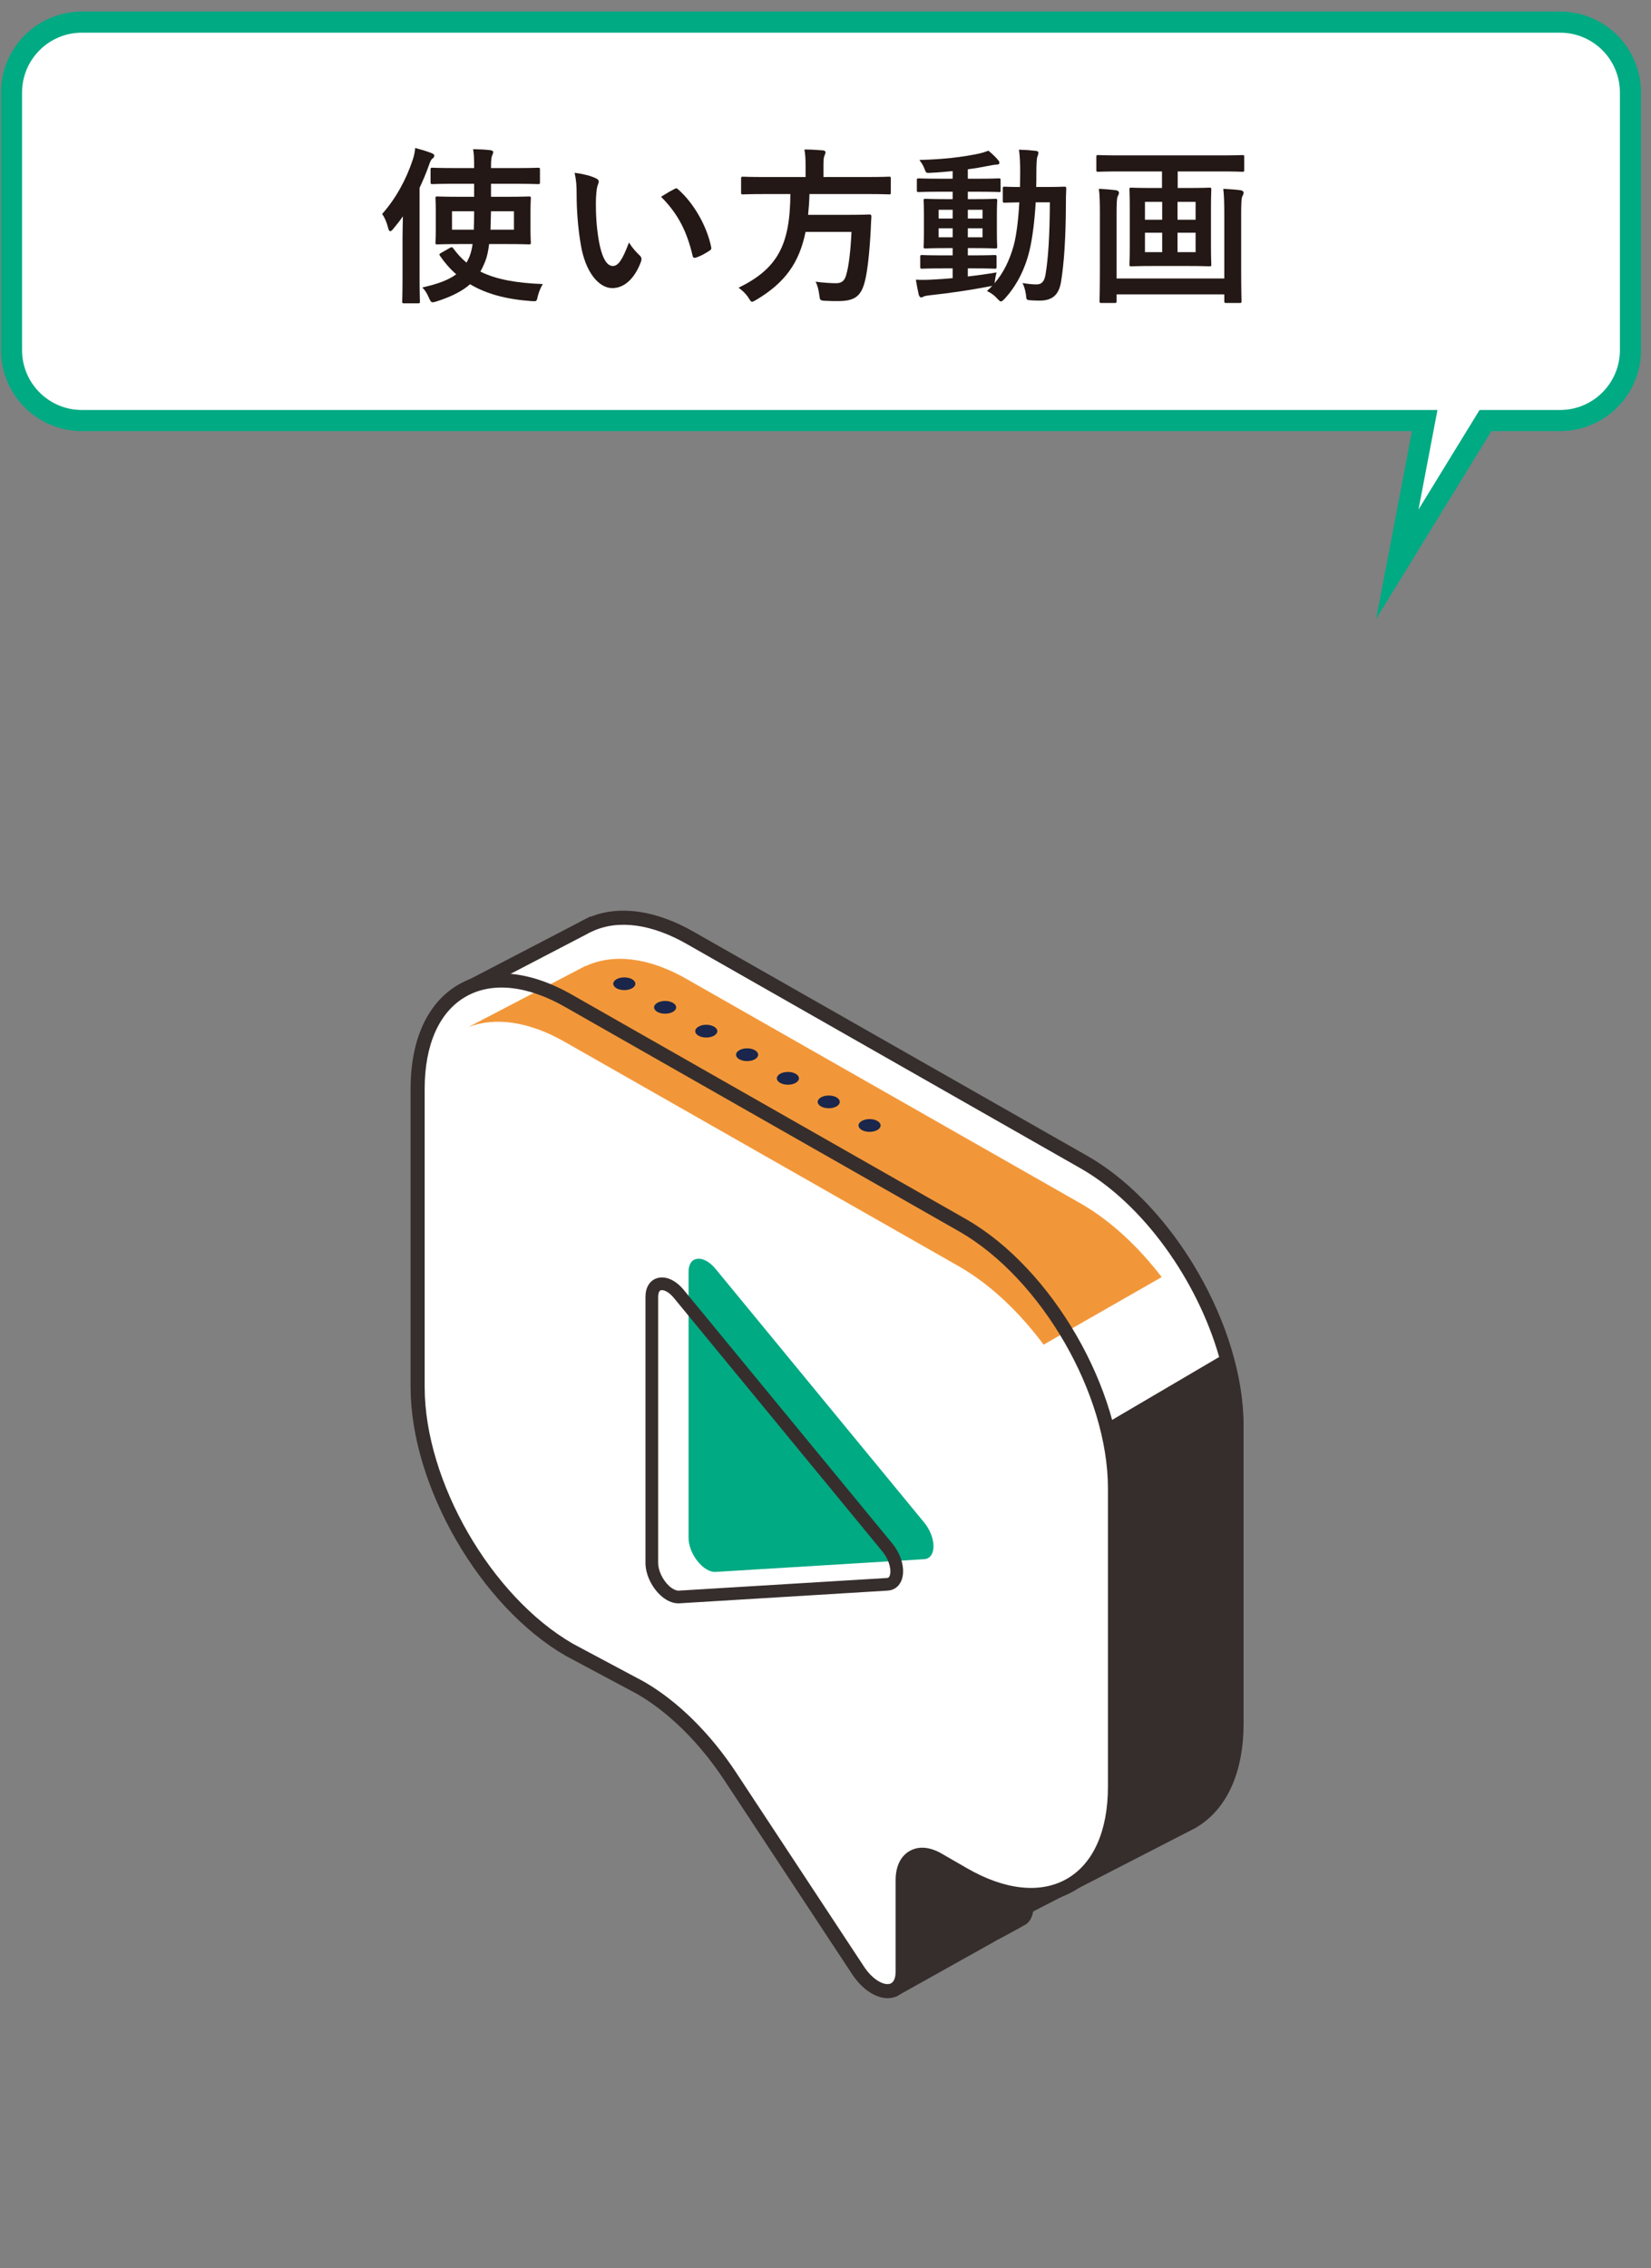 <?xml version="1.0" encoding="utf-8"?>
<!-- Generator: Adobe Illustrator 15.0.0, SVG Export Plug-In . SVG Version: 6.00 Build 0)  -->
<!DOCTYPE svg PUBLIC "-//W3C//DTD SVG 1.1//EN" "http://www.w3.org/Graphics/SVG/1.1/DTD/svg11.dtd">
<svg version="1.1" id="レイヤー_1" xmlns="http://www.w3.org/2000/svg" xmlns:xlink="http://www.w3.org/1999/xlink" x="0px"
	 y="0px" width="150px" height="206px" viewBox="0 0 150 206" enable-background="new 0 0 150 206" xml:space="preserve">
<rect x="0" y="0" width="150" height="206" fill="#808080" stroke="none"/>
<g>
	<g>
		<path fill="none" stroke="#00AA83" stroke-width="3.835" stroke-miterlimit="10" d="M141.74,2.968H7.439
			c-3.003,0-5.435,2.435-5.435,5.437V31.8c0,3.002,2.432,5.435,5.435,5.435h123.162l-1.725,9.041l5.549-9.041h7.314
			c3.002,0,5.436-2.433,5.436-5.435V8.405C147.176,5.403,144.742,2.968,141.74,2.968z"/>
		<path fill="#FFFFFF" d="M141.74,2.968H7.439c-3.003,0-5.435,2.435-5.435,5.437V31.8c0,3.002,2.432,5.435,5.435,5.435h123.162
			l-1.725,9.041l5.549-9.041h7.314c3.002,0,5.436-2.433,5.436-5.435V8.405C147.176,5.403,144.742,2.968,141.74,2.968z"/>
		<g>
			<path fill="#231815" d="M36.574,21.521c0-0.552,0.016-1.211,0.03-1.871c-0.275,0.399-0.582,0.782-0.889,1.15
				c-0.107,0.138-0.199,0.199-0.261,0.199c-0.077,0-0.138-0.092-0.185-0.276c-0.122-0.506-0.322-0.981-0.552-1.288
				c1.242-1.396,2.178-3.113,2.776-4.907c0.122-0.353,0.199-0.721,0.229-1.089c0.521,0.138,1.042,0.292,1.472,0.46
				c0.169,0.077,0.262,0.123,0.262,0.23s-0.047,0.184-0.17,0.276c-0.107,0.077-0.184,0.214-0.321,0.613
				c-0.245,0.705-0.537,1.38-0.844,2.04v7.989c0,1.503,0.03,2.254,0.03,2.331c0,0.153-0.015,0.169-0.168,0.169h-1.273
				c-0.152,0-0.168-0.016-0.168-0.169c0-0.092,0.03-0.828,0.03-2.331V21.521z M41.405,16.69c-1.519,0-2.024,0.031-2.117,0.031
				c-0.152,0-0.168-0.016-0.168-0.169v-1.15c0-0.153,0.016-0.169,0.168-0.169c0.093,0,0.599,0.031,2.117,0.031h1.672v-0.092
				c0-0.782-0.016-1.181-0.093-1.625c0.552,0.015,1.073,0.031,1.564,0.092c0.153,0.016,0.261,0.077,0.261,0.169
				c0,0.107-0.047,0.214-0.092,0.307c-0.062,0.138-0.107,0.368-0.107,1.058v0.092h2.162c1.502,0,2.023-0.031,2.101-0.031
				c0.169,0,0.185,0.016,0.185,0.169v1.15c0,0.153-0.016,0.169-0.185,0.169c-0.077,0-0.599-0.031-2.101-0.031H44.61v1.181h1.38
				c1.456,0,1.978-0.03,2.07-0.03c0.153,0,0.169,0.015,0.169,0.168c0,0.092-0.031,0.414-0.031,1.227V20.8
				c0,0.797,0.031,1.135,0.031,1.227c0,0.154-0.016,0.169-0.169,0.169c-0.093,0-0.614-0.031-2.07-0.031h-1.549
				c-0.077,0.613-0.185,1.135-0.353,1.564c-0.139,0.337-0.276,0.644-0.445,0.935c1.473,0.736,3.328,1.043,5.674,1.135
				c-0.184,0.292-0.352,0.69-0.459,1.104c-0.093,0.475-0.093,0.475-0.584,0.444c-2.3-0.168-4.109-0.659-5.566-1.533
				c-0.659,0.583-1.609,1.104-3.051,1.564c-0.154,0.046-0.262,0.077-0.338,0.077c-0.153,0-0.215-0.107-0.338-0.383
				c-0.168-0.398-0.367-0.721-0.613-0.966c1.473-0.322,2.424-0.706,3.082-1.196c-0.551-0.476-1.042-1.043-1.472-1.671
				c-0.092-0.138-0.077-0.169,0.107-0.276l0.782-0.445c0.169-0.092,0.215-0.092,0.307,0.031c0.368,0.506,0.767,0.936,1.211,1.304
				c0.107-0.184,0.185-0.368,0.277-0.567c0.122-0.322,0.214-0.69,0.275-1.12h-1.15c-1.457,0-1.979,0.031-2.055,0.031
				c-0.153,0-0.169-0.015-0.169-0.169c0-0.092,0.03-0.429,0.03-1.227v-1.564c0-0.813-0.03-1.12-0.03-1.227
				c0-0.153,0.016-0.168,0.169-0.168c0.076,0,0.598,0.03,2.055,0.03h1.289V16.69H41.405z M41.067,19.189v1.672h1.979
				c0.016-0.491,0.031-1.058,0.031-1.672H41.067z M46.695,20.861v-1.672H44.61l-0.047,1.672H46.695z"/>
			<path fill="#231815" d="M54.153,16.199c0.139,0.062,0.246,0.169,0.246,0.276c0,0.092-0.047,0.246-0.123,0.43
				c-0.061,0.184-0.138,0.843-0.138,1.503c0,0.981,0.03,2.085,0.276,3.496c0.215,1.211,0.613,2.254,1.257,2.254
				c0.491,0,0.874-0.537,1.472-2.132c0.338,0.537,0.676,0.89,0.982,1.181c0.184,0.168,0.184,0.353,0.107,0.567
				c-0.583,1.564-1.533,2.392-2.607,2.392c-1.196,0-2.453-1.411-2.867-4.002c-0.246-1.457-0.369-3.052-0.369-4.462
				c0-0.843-0.029-1.304-0.184-2.009C52.942,15.785,53.694,15.969,54.153,16.199z M61.27,17.166
				c0.061-0.031,0.121-0.062,0.168-0.062c0.061,0,0.107,0.031,0.168,0.092c1.396,1.212,2.623,3.328,3.006,5.245
				c0.047,0.2-0.045,0.261-0.168,0.337c-0.398,0.261-0.783,0.476-1.197,0.614c-0.184,0.061-0.291,0.015-0.32-0.169
				c-0.521-2.193-1.305-3.788-2.869-5.352C60.641,17.503,61.024,17.288,61.27,17.166z"/>
			<path fill="#231815" d="M69.432,17.625c-1.363,0-1.824,0.031-1.932,0.031c-0.152,0-0.168-0.016-0.168-0.184V16.23
				c0-0.169,0.016-0.184,0.168-0.184c0.107,0,0.568,0.031,1.932,0.031h3.758V15.08c0-0.659-0.031-1.135-0.107-1.502
				c0.553,0,1.15,0.03,1.672,0.077C74.907,13.669,75,13.73,75,13.822c0,0.107-0.047,0.199-0.094,0.322
				c-0.061,0.123-0.092,0.322-0.092,0.889v1.043h4.033c1.381,0,1.84-0.031,1.934-0.031c0.137,0,0.152,0.015,0.152,0.184v1.242
				c0,0.168-0.016,0.184-0.152,0.184c-0.094,0-0.553-0.031-1.934-0.031h-5.304c-0.016,0.675-0.062,1.303-0.123,1.886h3.755
				c1.289,0,1.719-0.031,1.811-0.031c0.152,0,0.184,0.046,0.184,0.215c-0.031,0.398-0.045,0.812-0.061,1.196
				c-0.123,2.285-0.307,3.711-0.506,4.555c-0.338,1.457-0.936,1.901-2.469,1.901c-0.277,0-0.707,0-1.212-0.03
				c-0.43-0.031-0.43-0.062-0.49-0.552c-0.061-0.476-0.184-0.92-0.338-1.181c0.799,0.107,1.488,0.138,1.886,0.138
				c0.506,0,0.768-0.245,0.904-0.767c0.23-0.767,0.398-2.178,0.477-3.895H73.19c-0.582,2.837-1.887,4.631-4.492,6.18
				c-0.201,0.107-0.293,0.168-0.369,0.168c-0.107,0-0.168-0.107-0.307-0.337c-0.246-0.383-0.566-0.69-0.92-0.936
				c3.527-1.733,4.678-3.849,4.707-8.511H69.432z"/>
			<path fill="#231815" d="M87.932,25.109c0.828-0.092,1.703-0.215,2.607-0.368c-0.061,0.246-0.107,0.476-0.139,0.706l-0.045,0.276
				c0.797-0.92,1.35-2.024,1.748-3.435c0.23-0.874,0.414-2.224,0.506-3.91c-0.904,0.015-1.242,0.031-1.318,0.031
				c-0.17,0-0.184-0.016-0.184-0.169v-1.12c0-0.153,0.014-0.168,0.184-0.168c0.076,0,0.43,0.031,1.379,0.031
				c0-0.399,0.016-0.797,0.016-1.227c0-0.951-0.016-1.426-0.107-2.162c0.553,0.015,0.998,0.046,1.533,0.107
				c0.154,0.015,0.23,0.077,0.23,0.168c0,0.123-0.045,0.23-0.092,0.368c-0.061,0.153-0.092,0.629-0.092,1.564
				c0,0.414,0,0.798-0.016,1.181h0.875c1.18,0,1.578-0.031,1.672-0.031c0.152,0,0.184,0.031,0.184,0.184
				c-0.031,0.521-0.031,0.966-0.031,1.457c-0.016,2.944-0.152,5.214-0.445,7.023c-0.199,1.15-0.766,1.687-1.947,1.687
				c-0.322,0-0.582-0.015-0.844-0.031c-0.352-0.03-0.352-0.03-0.398-0.537c-0.061-0.383-0.152-0.721-0.307-1.027
				c0.506,0.077,0.875,0.123,1.273,0.123c0.459,0,0.721-0.245,0.828-0.966c0.244-1.488,0.367-3.558,0.383-6.487h-1.287
				c-0.107,1.794-0.307,3.297-0.568,4.401c-0.43,1.749-1.211,3.236-2.27,4.371c-0.152,0.153-0.246,0.23-0.322,0.23
				s-0.152-0.077-0.291-0.214c-0.307-0.353-0.645-0.583-0.98-0.736c0.168-0.153,0.336-0.307,0.49-0.476
				c-0.078,0.031-0.17,0.046-0.291,0.062c-1.627,0.322-3.619,0.613-5.354,0.797c-0.229,0.031-0.49,0.062-0.566,0.107
				c-0.092,0.046-0.168,0.092-0.262,0.092c-0.092,0-0.168-0.092-0.215-0.26c-0.092-0.399-0.184-0.89-0.26-1.35
				c0.613,0.031,1.043,0.015,1.609-0.016c0.537-0.03,1.121-0.061,1.734-0.123v-0.889h-0.906c-1.334,0-1.777,0.03-1.869,0.03
				c-0.154,0-0.17-0.015-0.17-0.153v-0.92c0-0.153,0.016-0.168,0.17-0.168c0.092,0,0.535,0.03,1.869,0.03h0.906v-0.659h-0.613
				c-1.305,0-1.75,0.031-1.842,0.031c-0.168,0-0.184-0.016-0.184-0.169c0-0.107,0.031-0.46,0.031-1.273v-1.641
				c0-0.828-0.031-1.181-0.031-1.257c0-0.153,0.016-0.169,0.184-0.169c0.092,0,0.537,0.031,1.842,0.031h0.613v-0.675h-1.135
				c-1.381,0-1.855,0.031-1.949,0.031c-0.152,0-0.168-0.015-0.168-0.168v-0.905c0-0.154,0.016-0.169,0.168-0.169
				c0.094,0,0.568,0.031,1.949,0.031h1.135v-0.69c-0.66,0.061-1.32,0.123-1.979,0.153c-0.43,0.03-0.445,0.015-0.568-0.337
				c-0.123-0.337-0.291-0.583-0.475-0.828c2.178-0.062,3.834-0.246,5.428-0.583c0.338-0.077,0.613-0.168,0.844-0.261
				c0.354,0.292,0.66,0.583,0.875,0.844c0.092,0.107,0.123,0.168,0.123,0.276c0,0.092-0.123,0.153-0.322,0.153
				c-0.186,0-0.445,0.062-0.691,0.107c-0.613,0.123-1.227,0.23-1.855,0.307v0.859h0.891c1.363,0,1.84-0.031,1.932-0.031
				c0.139,0,0.152,0.015,0.152,0.169v0.905c0,0.153,0.016,0.168-0.121,0.168c-0.092,0-0.6-0.031-1.963-0.031h-0.891v0.675h0.66
				c1.287,0,1.732-0.031,1.84-0.031c0.154,0,0.168,0.016,0.168,0.169c0,0.077-0.029,0.429-0.029,1.257v1.641
				c0,0.813,0.029,1.181,0.029,1.273c0,0.153-0.014,0.169-0.168,0.169c-0.107,0-0.553-0.031-1.84-0.031h-0.66v0.659H88.5
				c1.318,0,1.779-0.03,1.871-0.03c0.152,0,0.168,0.015,0.168,0.168v0.92c0,0.138-0.016,0.153-0.168,0.153
				c-0.092,0-0.553-0.03-1.871-0.03h-0.568V25.109z M86.553,19.849v-0.797h-1.273v0.797H86.553z M86.553,21.551v-0.813h-1.273v0.813
				H86.553z M87.932,19.052v0.797h1.334v-0.797H87.932z M89.266,20.738h-1.334v0.813h1.334V20.738z"/>
			<path fill="#231815" d="M101.725,15.57c-1.381,0-1.855,0.031-1.947,0.031c-0.154,0-0.17-0.015-0.17-0.153v-1.181
				c0-0.169,0.016-0.184,0.17-0.184c0.092,0,0.566,0.031,1.947,0.031h9.201c1.395,0,1.855-0.031,1.947-0.031
				c0.152,0,0.168,0.015,0.168,0.184v1.181c0,0.138-0.016,0.153-0.168,0.153c-0.092,0-0.553-0.031-1.947-0.031H107v1.503h0.936
				c1.379,0,1.84-0.031,1.932-0.031c0.168,0,0.184,0.016,0.184,0.184c0,0.092-0.031,0.567-0.031,1.656v3.481
				c0,1.074,0.031,1.564,0.031,1.656c0,0.153-0.016,0.169-0.184,0.169c-0.092,0-0.553-0.031-1.932-0.031h-3.221
				c-1.365,0-1.826,0.031-1.934,0.031c-0.152,0-0.168-0.016-0.168-0.169c0-0.092,0.031-0.583,0.031-1.656v-3.481
				c0-1.089-0.031-1.564-0.031-1.656c0-0.168,0.016-0.184,0.168-0.184c0.107,0,0.568,0.031,1.934,0.031h0.857V15.57H101.725z
				 M111.232,19.389c0-0.736-0.016-1.641-0.092-2.239c0.582,0.031,1.057,0.062,1.549,0.123c0.184,0.03,0.291,0.092,0.291,0.23
				c0,0.107-0.031,0.199-0.092,0.291c-0.092,0.138-0.123,0.598-0.123,1.61v4.892c0,1.947,0.031,2.959,0.031,3.051
				c0,0.153-0.016,0.169-0.17,0.169H111.4c-0.152,0-0.168-0.016-0.168-0.169v-0.613h-9.785v0.613c0,0.153-0.014,0.169-0.168,0.169
				h-1.211c-0.154,0-0.17-0.016-0.17-0.169c0-0.107,0.031-1.088,0.031-3.021v-5.014c0-0.782-0.016-1.641-0.092-2.163
				c0.598,0.031,1.043,0.062,1.533,0.123c0.184,0.03,0.291,0.107,0.291,0.23c0,0.138-0.061,0.23-0.107,0.322
				c-0.092,0.153-0.107,0.66-0.107,1.595v5.874h9.785V19.389z M105.588,19.957v-1.625h-1.564v1.625H105.588z M105.588,22.901v-1.764
				h-1.564v1.764H105.588z M106.984,18.331v1.625h1.641v-1.625H106.984z M108.625,21.137h-1.641v1.764h1.641V21.137z"/>
		</g>
	</g>
	<g id="XMLID_7066_">
		<g id="XMLID_7075_">
			<g id="XMLID_7085_">
				<g id="XMLID_7099_">
					<path id="XMLID_7100_" fill="#FFFFFF" d="M41.595,90.213l11.336-5.894c0.098-0.062,0.205-0.115,0.305-0.167l0.316-0.17
						l0.015,0.015c2.441-1.133,5.663-0.827,9.208,1.216l35.796,20.381c7.609,4.391,13.777,15.078,13.777,23.861v27.088
						c0,4.346-1.512,7.402-3.959,8.861v0.006l-0.043,0.023c-0.035,0.023-0.072,0.041-0.113,0.066l-14.938,7.674
						c-0.092,0.635-0.227,0.982-0.631,1.166l-0.137,0.088l-0.031,0.018c-1.773,0.963-2.404,1.307-2.404,1.307l-8.531,4.766
						c0,0-6.462-20.627-6.462-20.949c0-0.318,4.72-5.932,4.72-5.932l9.467,10.393l-7.361-11.166
						c-2.297-3.492-5.176-6.332-8.142-8.047l-17.24-9.953c-7.609-4.395-3.023-8.58-3.023-17.371V97.416L41.595,90.213z"/>
				</g>
				<g id="XMLID_7094_">
					<g id="XMLID_7097_">
						<polygon id="XMLID_7098_" fill="#362E2C" points="44.247,91.07 42.899,90.257 43.081,90.165 						"/>
					</g>
					<g id="XMLID_7095_">
						<path id="XMLID_7096_" fill="#362E2C" d="M54.155,117.492c0,8.57-4.716,12.535,2.705,16.816l17.238,9.955
							c3.044,1.756,6.013,4.686,8.363,8.248l7.359,11.17l-1.008,0.779l-8.977-9.85c-1.797,2.15-3.623,4.391-4.059,5.043
							c0.455,1.641,3.781,12.33,6.16,19.92l0.195-0.107v-9.654l2.113-1.625l6.273,3.52l2.834,0.719l5.969-3.07l1.975-4.18
							l0.305-29.271l-1.277-6.527l10.443-6.135c-1.969-6.9-6.834-13.812-12.518-17.092L62.456,85.768
							c-3.213-1.853-6.269-2.275-8.619-1.191l-0.358,0.17c-0.073,0.04-0.149,0.076-0.258,0.141l-10.14,5.278l-1.111-0.866
							l10.629-5.526c0.091-0.058,0.189-0.106,0.332-0.183l0.696-0.355l0.034,0.023c2.676-1.068,6.004-0.576,9.431,1.404
							l35.798,20.375c7.77,4.49,14.094,15.447,14.094,24.418v27.088c0,4.273-1.416,7.541-3.996,9.238l-0.342,0.221l-0.078,0.037
							l-0.045,0.025l-0.059,0.029l-14.592,7.504c-0.107,0.521-0.307,1.035-0.865,1.281l-0.408,0.236
							c-1.361,0.744-1.934,1.051-2.199,1.182l0.004,0.01l-9.018,5.039l-0.436-0.637c-6.496-20.719-6.496-21.018-6.496-21.141
							c0-0.271,0-0.551,4.876-6.344l0.465-0.561l4.459,4.896l-2.863-4.346c-2.242-3.4-5.062-6.189-7.929-7.842l-17.24-9.957
							c-7.772-4.488-3.351-8.945-3.351-17.924V97.775l-8.626-6.705l9.908,5.982V117.492z"/>
					</g>
				</g>
				<g id="XMLID_7092_">
					<path id="XMLID_7093_" fill="#FFFFFF" d="M51.722,90.936l35.796,20.379c7.611,4.396,13.779,15.078,13.779,23.867v27.08
						c0,8.785-6.168,12.35-13.779,7.953l-2.295-1.322c-1.773-1.023-3.213-0.199-3.213,1.854v8.318c0,2.414-2.43,2.35-4.055-0.117
						l-11.603-17.604c-2.299-3.492-5.176-6.336-8.14-8.049l-6.49-3.459c-7.608-4.393-13.774-15.076-13.774-23.863v-27.08
						C37.947,90.105,44.113,86.543,51.722,90.936z"/>
				</g>
				<g id="XMLID_7090_">
					<path id="XMLID_7091_" fill="#F29739" d="M51.392,94.67c-3.369-1.943-6.449-2.32-8.845-1.389l10.67-5.568l0.019,0.018
						c2.441-1.127,5.664-0.83,9.205,1.216l35.794,20.382c2.688,1.551,5.189,3.895,7.309,6.656l-10.727,6.137
						c-2.188-2.941-4.807-5.441-7.631-7.076L51.392,94.67z"/>
				</g>
				<g id="XMLID_7086_">
					<path id="XMLID_7087_" fill="#362E2C" d="M77.42,179.299l-11.601-17.602c-2.238-3.402-5.055-6.189-7.933-7.85l-6.479-3.459
						c-7.777-4.486-14.104-15.439-14.104-24.416v-27.08c0-4.49,1.551-7.852,4.359-9.473c2.812-1.625,6.496-1.279,10.381,0.963
						l35.794,20.379c7.773,4.486,14.1,15.441,14.1,24.416v27.084c0,4.488-1.549,7.852-4.357,9.475
						c-2.811,1.619-6.498,1.275-10.383-0.965l-2.295-1.326c-0.641-0.369-1.234-0.451-1.631-0.227
						c-0.396,0.229-0.621,0.789-0.621,1.527v8.318c0,1.189-0.533,2.061-1.426,2.328c-0.191,0.057-0.387,0.084-0.58,0.084
						C79.551,181.477,78.322,180.664,77.42,179.299z M85.543,168.338l2.295,1.324c3.473,2.006,6.705,2.346,9.104,0.967
						c2.395-1.383,3.719-4.355,3.719-8.367v-27.084c0-8.568-6.041-19.025-13.463-23.309L51.407,91.49
						c-3.479-2.004-6.712-2.348-9.107-0.965c-2.395,1.383-3.717,4.355-3.717,8.367v27.08c0,8.568,6.041,19.025,13.461,23.309
						l6.486,3.463c3.041,1.754,6.009,4.684,8.353,8.244l11.605,17.607c0.814,1.238,1.824,1.736,2.365,1.572
						c0.449-0.135,0.518-0.75,0.518-1.104v-8.318c0-1.227,0.449-2.164,1.262-2.633c0.35-0.197,0.74-0.303,1.154-0.303
						C84.342,167.811,84.936,167.986,85.543,168.338z"/>
				</g>
			</g>
			<g id="XMLID_7076_">
				<g id="XMLID_7082_">
					<g id="XMLID_7083_">
						<path id="XMLID_7084_" fill="#00AA83" d="M62.559,115.492v24.176c0,1.457,1.352,3.158,2.455,3.092l18.943-1.154
							c1.139-0.068,1.139-1.961,0-3.34l-18.943-23.023C63.911,113.9,62.559,114.043,62.559,115.492z"/>
					</g>
				</g>
				<g id="XMLID_7077_">
					<g id="XMLID_7078_">
						<path id="XMLID_7079_" fill="#362E2C" d="M61.616,145.615c-0.535,0-1.109-0.26-1.633-0.75
							c-0.812-0.77-1.339-1.916-1.339-2.918v-24.174c0-0.822,0.369-1.449,0.988-1.668c0.777-0.281,1.726,0.121,2.488,1.045
							l18.945,23.025c0.885,1.08,1.223,2.479,0.814,3.414c-0.227,0.52-0.672,0.838-1.225,0.871l-18.945,1.154
							C61.676,145.615,61.645,145.615,61.616,145.615z M60.137,117.17c-0.045,0-0.084,0.004-0.113,0.02
							c-0.211,0.072-0.229,0.463-0.229,0.584v24.174c0,0.68,0.402,1.533,0.984,2.078c0.305,0.287,0.66,0.443,0.861,0.438
							l18.941-1.15c0.102-0.004,0.178-0.037,0.242-0.184c0.195-0.449,0.002-1.428-0.654-2.223l-18.939-23.021
							C60.786,117.346,60.375,117.17,60.137,117.17z"/>
					</g>
				</g>
			</g>
		</g>
		<g id="XMLID_7067_">
			<path id="XMLID_7074_" fill="#1A264B" d="M79.713,101.805c0.393,0.23,0.393,0.59,0,0.822c-0.395,0.223-1.027,0.223-1.418,0
				c-0.395-0.232-0.395-0.592,0-0.822C78.686,101.578,79.318,101.578,79.713,101.805z"/>
			<path id="XMLID_7073_" fill="#1A264B" d="M76.004,99.664c0.391,0.227,0.391,0.592,0,0.82c-0.395,0.225-1.027,0.225-1.417,0
				c-0.395-0.229-0.395-0.594,0-0.82C74.977,99.438,75.609,99.438,76.004,99.664z"/>
			<path id="XMLID_7072_" fill="#1A264B" d="M72.293,97.523c0.395,0.227,0.395,0.596,0,0.822c-0.393,0.225-1.025,0.225-1.418,0
				c-0.393-0.227-0.393-0.596,0-0.822C71.268,97.299,71.901,97.299,72.293,97.523z"/>
			<path id="XMLID_7071_" fill="#1A264B" d="M68.588,95.383c0.389,0.227,0.389,0.592,0,0.818c-0.393,0.227-1.027,0.227-1.424,0
				c-0.389-0.227-0.389-0.592,0-0.818C67.561,95.152,68.196,95.152,68.588,95.383z"/>
			<path id="XMLID_7070_" fill="#1A264B" d="M64.874,93.242c0.396,0.225,0.396,0.592,0,0.818c-0.389,0.227-1.021,0.227-1.414,0
				c-0.395-0.227-0.395-0.594,0-0.818C63.852,93.012,64.485,93.012,64.874,93.242z"/>
			<path id="XMLID_7069_" fill="#1A264B" d="M61.139,91.078c0.389,0.225,0.389,0.592,0,0.82c-0.393,0.223-1.029,0.223-1.42,0
				c-0.39-0.229-0.39-0.596,0-0.82C60.11,90.85,60.747,90.85,61.139,91.078z"/>
			<path id="XMLID_7068_" fill="#1A264B" d="M57.43,88.936c0.394,0.229,0.394,0.594,0,0.818s-1.026,0.225-1.422,0
				c-0.39-0.225-0.39-0.59,0-0.818C56.403,88.71,57.036,88.71,57.43,88.936z"/>
		</g>
	</g>
</g>
</svg>
